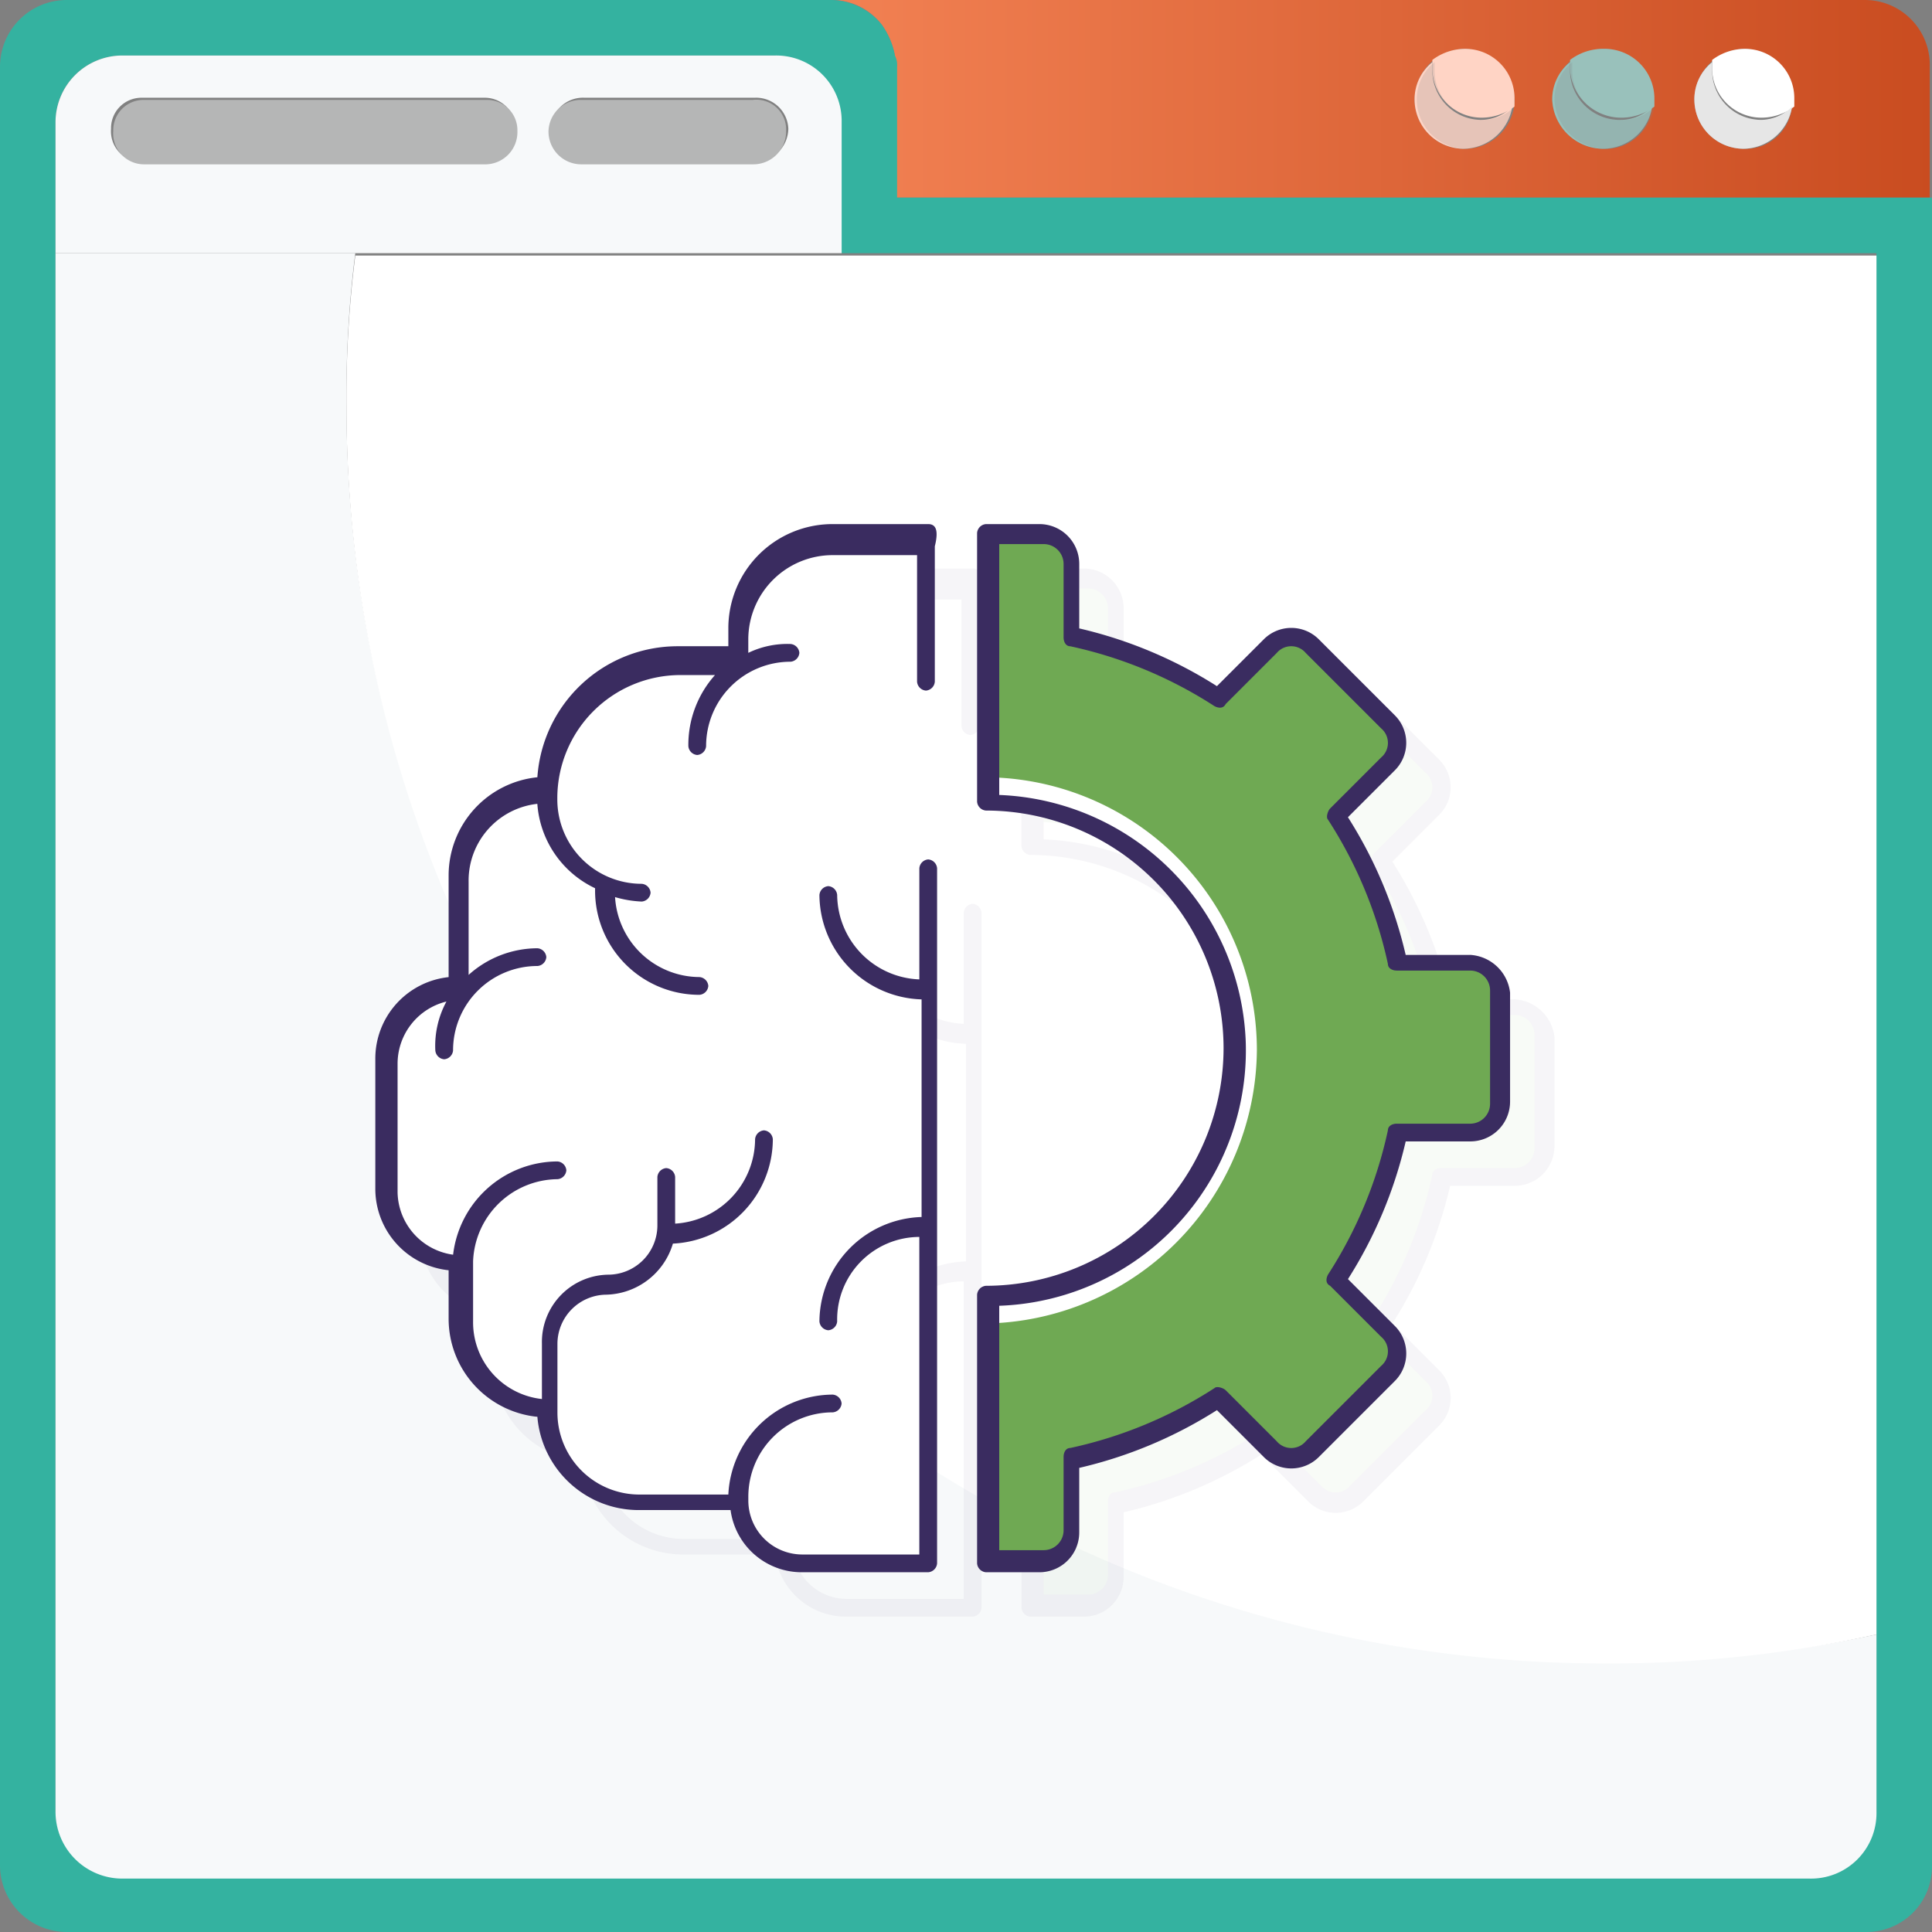 <svg xmlns="http://www.w3.org/2000/svg" xmlns:xlink="http://www.w3.org/1999/xlink" width="100.143" height="100.143" viewBox="0 0 100.143 100.143">
  <rect x="0" y="0" width="100.143" height="100.143" fill="#808080" stroke="none"/>
  <defs>
    <linearGradient id="linear-gradient" y1="0.5" x2="1.002" y2="0.5" gradientUnits="objectBoundingBox">
      <stop offset="0" stop-color="#f28153"/>
      <stop offset="1" stop-color="#c94c20"/>
    </linearGradient>
    <linearGradient id="linear-gradient-2" x1="-23.24" y1="11.03" x2="-23.24" y2="11.017" gradientUnits="objectBoundingBox">
      <stop offset="0" stop-color="#f28153"/>
      <stop offset="1" stop-color="#fff"/>
    </linearGradient>
    <linearGradient id="linear-gradient-3" x1="-25.482" y1="11.034" x2="-25.482" y2="11.022" gradientUnits="objectBoundingBox">
      <stop offset="0" stop-color="#e4e08e"/>
      <stop offset="1" stop-color="#6fa953"/>
    </linearGradient>
    <linearGradient id="linear-gradient-4" x1="-23.16" y1="11.074" x2="-23.16" y2="11.061" xlink:href="#linear-gradient-2"/>
    <linearGradient id="linear-gradient-5" x1="-25.398" y1="11.078" x2="-25.398" y2="11.065" xlink:href="#linear-gradient-3"/>
  </defs>
  <g id="Dare_to_Dream_" data-name="Dare to Dream?" transform="translate(-8799 -17337.502)">
    <g id="Group_10025" data-name="Group 10025" transform="translate(8799 17337.502)">
      <path id="Path_6846" data-name="Path 6846" d="M-225.06,1H-278.7a3.274,3.274,0,0,1,2.647,1.266,4.037,4.037,0,0,1,.691,1.611v7.367h53.64V4.453A3.365,3.365,0,0,0-225.06,1Zm-20.834,7.712a2.555,2.555,0,0,1-2.532-2.532,2.657,2.657,0,0,1,2.532-2.647,2.677,2.677,0,0,1,2.647,2.647A2.581,2.581,0,0,1-245.895,8.712Zm7.252,0A2.657,2.657,0,0,1-241.29,6.18a2.677,2.677,0,0,1,2.647-2.647,2.581,2.581,0,0,1,2.532,2.647A2.415,2.415,0,0,1-238.643,8.712Zm7.252,0a2.555,2.555,0,0,1-2.532-2.532,2.657,2.657,0,0,1,2.532-2.647,2.581,2.581,0,0,1,2.532,2.647A2.415,2.415,0,0,1-231.391,8.712Z" transform="translate(321.75 -1)" fill="url(#linear-gradient)"/>
      <path id="Path_6847" data-name="Path 6847" d="M-269.6,11.244V4.453a1.038,1.038,0,0,0-.115-.576,4.036,4.036,0,0,0-.691-1.611A3.441,3.441,0,0,0-273.05,1h-39.6A3.463,3.463,0,0,0-316.1,4.453V97.689a3.463,3.463,0,0,0,3.453,3.453h93.236a3.392,3.392,0,0,0,3.453-3.453V11.244Zm50.762,83.567a3.392,3.392,0,0,1-3.453,3.453h-87.481a3.463,3.463,0,0,1-3.453-3.453V7.331a3.463,3.463,0,0,1,3.453-3.453h33.841a3.463,3.463,0,0,1,3.453,3.453v6.791h53.64Z" transform="translate(316.1 -1)" fill="#34b2a0"/>
      <path id="Path_6848" data-name="Path 6848" d="M-234.735,6.1a2.588,2.588,0,0,1-2.532,2.187A2.555,2.555,0,0,1-239.8,5.757a2.459,2.459,0,0,1,.921-1.957v.46a2.555,2.555,0,0,0,2.532,2.532A2.273,2.273,0,0,0-234.735,6.1Z" transform="translate(327.626 -0.577)" fill="#fff"/>
      <path id="Path_6849" data-name="Path 6849" d="M-241.02,6.1a2.588,2.588,0,0,1-2.532,2.187A2.657,2.657,0,0,1-246.2,5.757a2.459,2.459,0,0,1,.921-1.957v.46a2.581,2.581,0,0,0,2.647,2.532A2.273,2.273,0,0,0-241.02,6.1Z" transform="translate(326.659 -0.577)" fill="#99c1bb"/>
      <path id="Path_6850" data-name="Path 6850" d="M-247.335,6.1a2.588,2.588,0,0,1-2.532,2.187A2.555,2.555,0,0,1-252.4,5.757a2.459,2.459,0,0,1,.921-1.957v.46a2.555,2.555,0,0,0,2.532,2.532A2.273,2.273,0,0,0-247.335,6.1Z" transform="translate(325.723 -0.577)" fill="#ffd4c5"/>
      <path id="Path_6851" data-name="Path 6851" d="M-234.741,5.732v.46a2.827,2.827,0,0,1-1.727.576A2.555,2.555,0,0,1-239,4.236v-.46a2.827,2.827,0,0,1,1.727-.576A2.555,2.555,0,0,1-234.741,5.732Z" transform="translate(327.747 -0.668)" fill="#fff"/>
      <path id="Path_6852" data-name="Path 6852" d="M-241.026,5.732v.46a2.827,2.827,0,0,1-1.727.576A2.657,2.657,0,0,1-245.4,4.236v-.46a2.827,2.827,0,0,1,1.727-.576A2.581,2.581,0,0,1-241.026,5.732Z" transform="translate(326.78 -0.668)" fill="#99c1bb"/>
      <path id="Path_6853" data-name="Path 6853" d="M-247.341,5.732v.46a2.827,2.827,0,0,1-1.727.576A2.555,2.555,0,0,1-251.6,4.236v-.46a2.827,2.827,0,0,1,1.727-.576A2.555,2.555,0,0,1-247.341,5.732Z" transform="translate(325.844 -0.668)" fill="#ffd4c5"/>
      <path id="Path_6854" data-name="Path 6854" d="M-276.306,3.5h-33.841A3.463,3.463,0,0,0-313.6,6.953v6.791h40.748V6.953A3.392,3.392,0,0,0-276.306,3.5Zm-15.079,5.525h-17.726A1.6,1.6,0,0,1-310.722,7.3a1.574,1.574,0,0,1,1.611-1.611h17.726A1.574,1.574,0,0,1-289.773,7.3,1.544,1.544,0,0,1-291.384,9.025Zm14.043,0H-286.2A1.7,1.7,0,0,1-287.931,7.3,1.672,1.672,0,0,1-286.2,5.687h8.863A1.672,1.672,0,0,1-275.615,7.3,1.768,1.768,0,0,1-277.341,9.025Z" transform="translate(316.478 -0.622)" fill="#f7f9fa"/>
      <path id="Path_6855" data-name="Path 6855" d="M-290.051,7.113a1.672,1.672,0,0,1-1.611,1.727h-17.726A1.6,1.6,0,0,1-311,7.113,1.574,1.574,0,0,1-309.389,5.5h17.726A1.571,1.571,0,0,1-290.051,7.113Z" transform="translate(316.87 -0.322)" fill="#b5b6b6"/>
      <path id="Path_6856" data-name="Path 6856" d="M-279.084,7.113A1.7,1.7,0,0,1-280.81,8.84h-8.863A1.7,1.7,0,0,1-291.4,7.113,1.672,1.672,0,0,1-289.673,5.5h8.863A1.544,1.544,0,0,1-279.084,7.113Z" transform="translate(319.831 -0.322)" fill="#b5b6b6"/>
      <path id="Path_6857" data-name="Path 6857" d="M-234.735,6.1a2.588,2.588,0,0,1-2.532,2.187A2.555,2.555,0,0,1-239.8,5.757a2.459,2.459,0,0,1,.921-1.957v.46a2.555,2.555,0,0,0,2.532,2.532A2.09,2.09,0,0,0-234.735,6.1Z" transform="translate(327.626 -0.577)" fill="#848484" opacity="0.2"/>
      <path id="Path_6858" data-name="Path 6858" d="M-240.92,6.1a2.588,2.588,0,0,1-2.532,2.187A2.657,2.657,0,0,1-246.1,5.757a2.459,2.459,0,0,1,.921-1.957v.46a2.581,2.581,0,0,0,2.647,2.532A2.273,2.273,0,0,0-240.92,6.1Z" transform="translate(326.674 -0.577)" fill="#848484" opacity="0.2"/>
      <path id="Path_6859" data-name="Path 6859" d="M-247.235,6.1a2.588,2.588,0,0,1-2.532,2.187A2.555,2.555,0,0,1-252.3,5.757a2.459,2.459,0,0,1,.921-1.957v.46a2.555,2.555,0,0,0,2.532,2.532A2.273,2.273,0,0,0-247.235,6.1Z" transform="translate(325.738 -0.577)" fill="#848484" opacity="0.2"/>
      <g id="Group_10024" data-name="Group 10024" transform="translate(2.878 13.122)">
        <path id="Path_6860" data-name="Path 6860" d="M-219.213,84V93.2a3.392,3.392,0,0,1-3.453,3.453h-87.481A3.463,3.463,0,0,1-313.6,93.2V12.4h15.539a58.366,58.366,0,0,0-.46,7.827,65.164,65.164,0,0,0,65.15,65.15A64.227,64.227,0,0,0-219.213,84Z" transform="translate(313.6 -12.4)" fill="#f7f9fa"/>
        <path id="Path_6861" data-name="Path 6861" d="M-221.192,12.4V84a64.272,64.272,0,0,1-14.158,1.5,65.164,65.164,0,0,1-65.15-65.15,58.366,58.366,0,0,1,.46-7.827h78.848Z" transform="translate(315.579 -12.4)" fill="#fff"/>
      </g>
    </g>
    <g id="Group_10034" data-name="Group 10034" transform="translate(8818.452 17364.668)">
      <g id="Group_10001_1_" transform="translate(2.302 2.302)" opacity="0.05">
        <path id="Path_6737_1_" d="M-292.9,50.567V44.811a4.5,4.5,0,0,1,4.489-4.489,6.731,6.731,0,0,1,6.791-6.791h3.108V32.15a4.913,4.913,0,0,1,4.95-4.95h4.95V80.609h-6.561a3.217,3.217,0,0,1-3.223-3.223h-5.18a4.864,4.864,0,0,1-4.835-4.834,4.5,4.5,0,0,1-4.489-4.489V65.07a3.832,3.832,0,0,1-3.8-3.8h0V54.6a3.886,3.886,0,0,1,3.8-4.029Z" transform="translate(297.275 -26.509)" fill="url(#linear-gradient-2)"/>
        <path id="Path_6738_1_" d="M-244.592,49.446h-3.8a21.588,21.588,0,0,0-3.223-7.712l2.647-2.647a1.6,1.6,0,0,0,0-2.187h0l-3.914-3.914a1.6,1.6,0,0,0-2.187,0h0l-2.647,2.647a22.864,22.864,0,0,0-7.712-3.223v-3.8A1.646,1.646,0,0,0-267.037,27H-269.8V40.928h0A12.822,12.822,0,0,1-257.023,53.7,12.822,12.822,0,0,1-269.8,66.481h0V80.409h2.763a1.646,1.646,0,0,0,1.612-1.611V75a21.588,21.588,0,0,0,7.712-3.223l2.647,2.647a1.6,1.6,0,0,0,2.187,0h0l3.914-3.914a1.6,1.6,0,0,0,0-2.187h0l-2.647-2.647a22.864,22.864,0,0,0,3.223-7.712h3.8a1.646,1.646,0,0,0,1.611-1.611v-5.64A1.751,1.751,0,0,0-244.592,49.446Z" transform="translate(301.339 -26.54)" fill="url(#linear-gradient-3)"/>
        <path id="Path_6739_1_" d="M-255.642,52.158A14.148,14.148,0,0,0-269.8,38h0v1.381h0a12.822,12.822,0,0,1,12.777,12.777A12.822,12.822,0,0,1-269.8,64.935h0v1.381h0A14.3,14.3,0,0,0-255.642,52.158Z" transform="translate(301.339 -24.878)" fill="#fff"/>
        <g id="Group_10000_1_">
          <path id="Path_6740_1_" d="M-268.539,26.6h-4.95a5.4,5.4,0,0,0-5.41,5.41v.921h-2.647a7.29,7.29,0,0,0-7.252,6.791,5.118,5.118,0,0,0-4.6,5.065v5.295a4.249,4.249,0,0,0-3.8,4.259v6.676a4.249,4.249,0,0,0,3.8,4.259v2.532a5.11,5.11,0,0,0,4.6,5.065,5.275,5.275,0,0,0,5.295,4.834h4.719A3.722,3.722,0,0,0-275.1,80.93h6.561a.5.5,0,0,0,.46-.46V44.441a.5.5,0,0,0-.46-.46.5.5,0,0,0-.46.46h0V50.2a4.424,4.424,0,0,1-4.259-4.374.5.5,0,0,0-.46-.46.5.5,0,0,0-.46.46,5.455,5.455,0,0,0,5.295,5.41v11.28a5.457,5.457,0,0,0-5.295,5.41.5.5,0,0,0,.46.46.5.5,0,0,0,.46-.46A4.275,4.275,0,0,1-269,63.549v16.46h-6.1a2.8,2.8,0,0,1-2.763-2.763v-.23a4.372,4.372,0,0,1,4.374-4.374.5.5,0,0,0,.46-.46.5.5,0,0,0-.46-.46h0a5.436,5.436,0,0,0-5.41,5.18h-4.6a4.249,4.249,0,0,1-4.259-4.259h0V69.074a2.555,2.555,0,0,1,2.532-2.532h0a3.7,3.7,0,0,0,3.453-2.647,5.436,5.436,0,0,0,5.18-5.41.5.5,0,0,0-.46-.46.5.5,0,0,0-.46.46,4.406,4.406,0,0,1-4.144,4.374V60.441a.5.5,0,0,0-.46-.46.5.5,0,0,0-.46.46h0v2.532a2.555,2.555,0,0,1-2.532,2.532h0a3.489,3.489,0,0,0-3.453,3.568v2.878a4,4,0,0,1-3.568-4.029V64.815a4.424,4.424,0,0,1,4.374-4.259.5.5,0,0,0,.46-.46.5.5,0,0,0-.46-.46,5.469,5.469,0,0,0-5.41,4.834,3.33,3.33,0,0,1-2.878-3.223V54.571a3.32,3.32,0,0,1,2.532-3.223,4.827,4.827,0,0,0-.576,2.532.5.5,0,0,0,.46.46.5.5,0,0,0,.46-.46h0a4.372,4.372,0,0,1,4.374-4.374.5.5,0,0,0,.46-.46.5.5,0,0,0-.46-.46,5.355,5.355,0,0,0-3.568,1.381V45.132A4,4,0,0,1-288.8,41.1a5.248,5.248,0,0,0,2.993,4.374v.115a5.4,5.4,0,0,0,5.41,5.41.5.5,0,0,0,.46-.46.5.5,0,0,0-.46-.46,4.406,4.406,0,0,1-4.374-4.144,5.778,5.778,0,0,0,1.381.23.5.5,0,0,0,.46-.46.5.5,0,0,0-.46-.46,4.372,4.372,0,0,1-4.374-4.374v-.115a6.387,6.387,0,0,1,6.331-6.331h1.842a5.43,5.43,0,0,0-1.381,3.683.5.5,0,0,0,.46.46.5.5,0,0,0,.46-.46,4.372,4.372,0,0,1,4.374-4.374.5.5,0,0,0,.46-.46.5.5,0,0,0-.46-.46h0a4.671,4.671,0,0,0-2.187.46v-.691a4.372,4.372,0,0,1,4.374-4.374h4.374v6.561a.5.5,0,0,0,.46.46.5.5,0,0,0,.46-.46V27.751c.23-.921,0-1.151-.345-1.151Z" transform="translate(297.2 -26.6)" fill="#3a2c60"/>
          <path id="Path_6742_1_" d="M-244.546,48.931h-3.338a22.937,22.937,0,0,0-2.993-7.137l2.417-2.417a2.015,2.015,0,0,0,0-2.878h0l-3.914-3.914a2.015,2.015,0,0,0-2.878,0h0L-257.669,35a22.937,22.937,0,0,0-7.137-2.993V28.672a2.063,2.063,0,0,0-2.072-2.072h-2.763a.5.5,0,0,0-.46.46V40.988a.5.5,0,0,0,.46.46,12.33,12.33,0,0,1,12.316,12.316A12.33,12.33,0,0,1-269.64,66.082h0a.5.5,0,0,0-.46.46V80.47a.5.5,0,0,0,.46.46h2.763a2.063,2.063,0,0,0,2.072-2.072V75.52a22.937,22.937,0,0,0,7.137-2.993l2.417,2.417a2.015,2.015,0,0,0,2.878,0l3.914-3.914a2.015,2.015,0,0,0,0-2.878h0l-2.417-2.417a22.937,22.937,0,0,0,2.993-7.137h3.338a2.063,2.063,0,0,0,2.072-2.072v-5.64a2.214,2.214,0,0,0-2.072-1.957Zm1.036,7.712a1.032,1.032,0,0,1-1.036,1.036h-3.8c-.23,0-.46.115-.46.345a22.444,22.444,0,0,1-3.108,7.482c-.115.23-.115.46.115.576l2.647,2.647a.983.983,0,0,1,0,1.5h0l-3.914,3.914a.983.983,0,0,1-1.5,0h0l-2.647-2.647c-.115-.115-.46-.23-.576-.115a22.444,22.444,0,0,1-7.482,3.108c-.23,0-.345.23-.345.46v3.8a1.032,1.032,0,0,1-1.036,1.036h-2.3V67.117a13.246,13.246,0,0,0,12.777-13.7,13.3,13.3,0,0,0-12.777-12.777V27.636h2.3a1.032,1.032,0,0,1,1.036,1.036v3.8c0,.23.115.46.345.46a22.445,22.445,0,0,1,7.482,3.108c.23.115.46.115.576-.115l2.647-2.647a.983.983,0,0,1,1.5,0l3.914,3.914a.983.983,0,0,1,0,1.5h0l-2.647,2.647c-.115.115-.23.46-.115.576a22.444,22.444,0,0,1,3.108,7.482c0,.23.23.345.46.345h3.8a1.032,1.032,0,0,1,1.036,1.036v5.87Z" transform="translate(301.294 -26.6)" fill="#3a2c60"/>
        </g>
      </g>
      <g id="Group_10001" transform="translate(0 0)">
        <path id="Path_6737" d="M-294.9,48.567V42.811a4.5,4.5,0,0,1,4.489-4.489,6.731,6.731,0,0,1,6.791-6.791h3.108V30.15a4.913,4.913,0,0,1,4.95-4.95h4.95V78.609h-6.561a3.217,3.217,0,0,1-3.223-3.223h-5.18a4.864,4.864,0,0,1-4.835-4.834,4.5,4.5,0,0,1-4.489-4.489V63.07a3.832,3.832,0,0,1-3.8-3.8h0V52.6a3.886,3.886,0,0,1,3.8-4.029Z" transform="translate(299.275 -24.509)" fill="url(#linear-gradient-4)"/>
        <path id="Path_6738" d="M-246.592,47.446h-3.8a21.588,21.588,0,0,0-3.223-7.712l2.647-2.647a1.6,1.6,0,0,0,0-2.187h0l-3.914-3.914a1.6,1.6,0,0,0-2.187,0h0l-2.647,2.647a22.864,22.864,0,0,0-7.712-3.223v-3.8A1.646,1.646,0,0,0-269.037,25H-271.8V38.928h0A12.822,12.822,0,0,1-259.023,51.7,12.822,12.822,0,0,1-271.8,64.482h0V78.409h2.763a1.646,1.646,0,0,0,1.611-1.611V73a21.588,21.588,0,0,0,7.712-3.223l2.647,2.647a1.6,1.6,0,0,0,2.187,0h0l3.914-3.914a1.6,1.6,0,0,0,0-2.187h0l-2.647-2.647a22.863,22.863,0,0,0,3.223-7.712h3.8a1.646,1.646,0,0,0,1.612-1.611v-5.64A1.751,1.751,0,0,0-246.592,47.446Z" transform="translate(303.339 -24.54)" fill="url(#linear-gradient-5)"/>
        <path id="Path_6739" d="M-257.642,50.158A14.148,14.148,0,0,0-271.8,36h0v1.381h0a12.822,12.822,0,0,1,12.777,12.777A12.822,12.822,0,0,1-271.8,62.935h0v1.381h0A14.3,14.3,0,0,0-257.642,50.158Z" transform="translate(303.339 -22.878)" fill="#fff"/>
        <g id="Group_10000">
          <path id="Path_6740" d="M-270.539,24.6h-4.95a5.4,5.4,0,0,0-5.41,5.41v.921h-2.647a7.29,7.29,0,0,0-7.252,6.791,5.118,5.118,0,0,0-4.6,5.065v5.295a4.249,4.249,0,0,0-3.8,4.259v6.676a4.249,4.249,0,0,0,3.8,4.259v2.532a5.11,5.11,0,0,0,4.6,5.065,5.275,5.275,0,0,0,5.295,4.834h4.719A3.722,3.722,0,0,0-277.1,78.93h6.561a.5.5,0,0,0,.46-.46V42.441a.5.5,0,0,0-.46-.46.5.5,0,0,0-.46.46h0V48.2a4.424,4.424,0,0,1-4.259-4.374.5.5,0,0,0-.46-.46.5.5,0,0,0-.46.46,5.455,5.455,0,0,0,5.295,5.41v11.28a5.457,5.457,0,0,0-5.295,5.41.5.5,0,0,0,.46.46.5.5,0,0,0,.46-.46A4.275,4.275,0,0,1-271,61.549v16.46h-6.1a2.8,2.8,0,0,1-2.763-2.763v-.23a4.372,4.372,0,0,1,4.374-4.374.5.5,0,0,0,.46-.46.5.5,0,0,0-.46-.46h0a5.436,5.436,0,0,0-5.41,5.18h-4.6a4.249,4.249,0,0,1-4.259-4.259h0V67.074a2.555,2.555,0,0,1,2.532-2.532h0a3.7,3.7,0,0,0,3.453-2.647,5.436,5.436,0,0,0,5.18-5.41.5.5,0,0,0-.46-.46.5.5,0,0,0-.46.46,4.406,4.406,0,0,1-4.144,4.374V58.441a.5.5,0,0,0-.46-.46.5.5,0,0,0-.46.46h0v2.532a2.555,2.555,0,0,1-2.532,2.532h0a3.489,3.489,0,0,0-3.453,3.568v2.878a4,4,0,0,1-3.568-4.029V62.815a4.424,4.424,0,0,1,4.374-4.259.5.5,0,0,0,.46-.46.5.5,0,0,0-.46-.46,5.469,5.469,0,0,0-5.41,4.834,3.33,3.33,0,0,1-2.878-3.223V52.571a3.32,3.32,0,0,1,2.532-3.223,4.827,4.827,0,0,0-.576,2.532.5.5,0,0,0,.46.46.5.5,0,0,0,.46-.46h0a4.372,4.372,0,0,1,4.374-4.374.5.5,0,0,0,.46-.46.5.5,0,0,0-.46-.46,5.356,5.356,0,0,0-3.568,1.381V43.132A4,4,0,0,1-290.8,39.1a5.248,5.248,0,0,0,2.993,4.374v.115a5.4,5.4,0,0,0,5.41,5.41.5.5,0,0,0,.46-.46.5.5,0,0,0-.46-.46,4.406,4.406,0,0,1-4.374-4.144,5.778,5.778,0,0,0,1.381.23.5.5,0,0,0,.46-.46.5.5,0,0,0-.46-.46,4.372,4.372,0,0,1-4.374-4.374v-.115a6.387,6.387,0,0,1,6.331-6.331h1.842a5.43,5.43,0,0,0-1.381,3.683.5.5,0,0,0,.46.46.5.5,0,0,0,.46-.46,4.372,4.372,0,0,1,4.374-4.374.5.5,0,0,0,.46-.46.5.5,0,0,0-.46-.46h0a4.671,4.671,0,0,0-2.187.46v-.691a4.372,4.372,0,0,1,4.374-4.374h4.374v6.561a.5.5,0,0,0,.46.46.5.5,0,0,0,.46-.46V25.751c.23-.921,0-1.151-.345-1.151Z" transform="translate(299.2 -24.6)" fill="#3a2c60"/>
          <path id="Path_6742" d="M-246.546,46.931h-3.338a22.937,22.937,0,0,0-2.993-7.137l2.417-2.417a2.015,2.015,0,0,0,0-2.878h0l-3.914-3.914a2.015,2.015,0,0,0-2.878,0h0L-259.668,33a22.937,22.937,0,0,0-7.137-2.993V26.672a2.063,2.063,0,0,0-2.072-2.072h-2.763a.5.5,0,0,0-.46.46V38.988a.5.5,0,0,0,.46.46,12.33,12.33,0,0,1,12.316,12.316A12.33,12.33,0,0,1-271.64,64.082h0a.5.5,0,0,0-.46.46V78.47a.5.5,0,0,0,.46.46h2.763a2.063,2.063,0,0,0,2.072-2.072V73.52a22.938,22.938,0,0,0,7.137-2.993l2.417,2.417a2.015,2.015,0,0,0,2.878,0l3.914-3.914a2.015,2.015,0,0,0,0-2.878h0l-2.417-2.417a22.937,22.937,0,0,0,2.993-7.137h3.338a2.063,2.063,0,0,0,2.072-2.072v-5.64a2.214,2.214,0,0,0-2.072-1.957Zm1.036,7.712a1.032,1.032,0,0,1-1.036,1.036h-3.8c-.23,0-.46.115-.46.345a22.444,22.444,0,0,1-3.108,7.482c-.115.23-.115.46.115.576l2.647,2.647a.983.983,0,0,1,0,1.5h0l-3.914,3.914a.983.983,0,0,1-1.5,0h0l-2.647-2.647c-.115-.115-.46-.23-.576-.115a22.445,22.445,0,0,1-7.482,3.108c-.23,0-.345.23-.345.46v3.8a1.032,1.032,0,0,1-1.036,1.036h-2.3V65.117a13.246,13.246,0,0,0,12.777-13.7,13.3,13.3,0,0,0-12.777-12.777V25.636h2.3a1.032,1.032,0,0,1,1.036,1.036v3.8c0,.23.115.46.345.46a22.445,22.445,0,0,1,7.482,3.108c.23.115.46.115.576-.115l2.647-2.647a.983.983,0,0,1,1.5,0l3.914,3.914a.983.983,0,0,1,0,1.5h0l-2.647,2.647c-.115.115-.23.46-.115.576a22.444,22.444,0,0,1,3.108,7.482c0,.23.23.345.46.345h3.8a1.032,1.032,0,0,1,1.036,1.036v5.87Z" transform="translate(303.294 -24.6)" fill="#3a2c60"/>
        </g>
      </g>
    </g>
  </g>
</svg>
